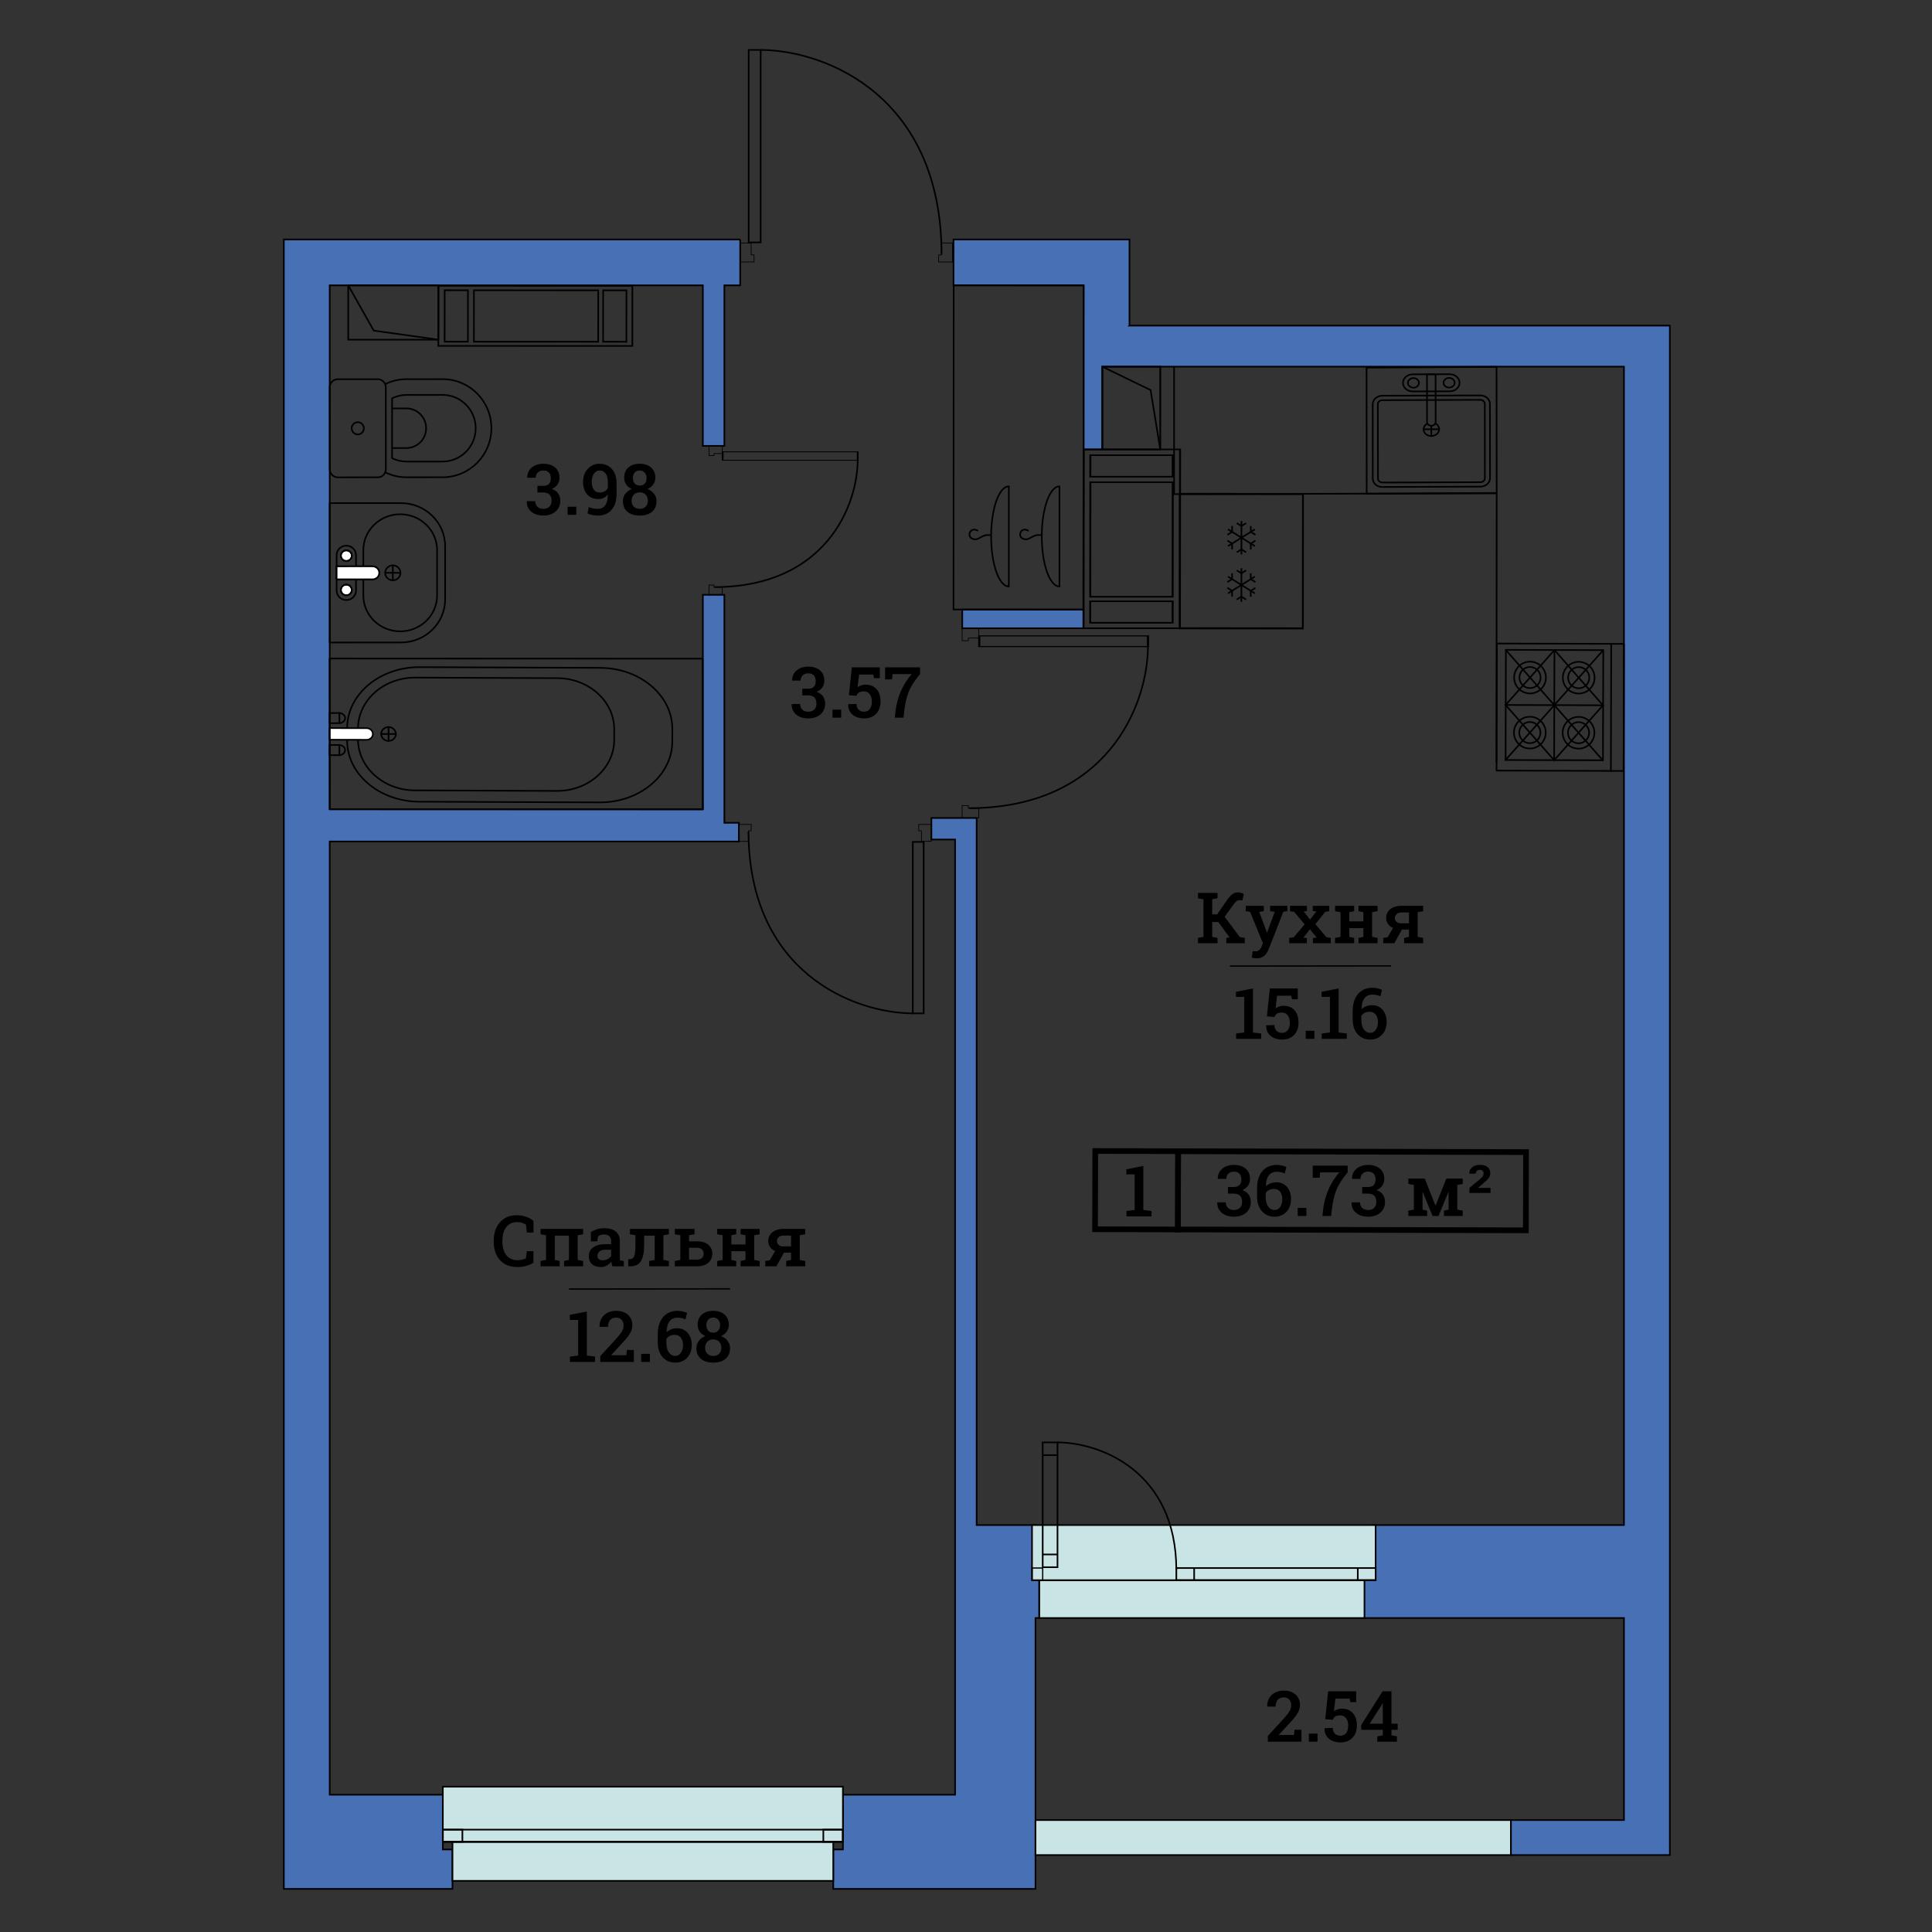 <?xml version="1.0" encoding="UTF-8"?>
<!DOCTYPE svg PUBLIC "-//W3C//DTD SVG 1.1//EN" "http://www.w3.org/Graphics/SVG/1.1/DTD/svg11.dtd">
<!-- Creator: CorelDRAW 2019 (64-Bit) -->
<svg xmlns="http://www.w3.org/2000/svg" xml:space="preserve" width="211.667mm" height="211.667mm" version="1.1" style="shape-rendering:geometricPrecision; text-rendering:geometricPrecision; image-rendering:optimizeQuality; fill-rule:evenodd; clip-rule:evenodd"
viewBox="0 0 21166.66 21166.66"
 xmlns:xlink="http://www.w3.org/1999/xlink"
 xmlns:xodm="http://www.corel.com/coreldraw/odm/2003">
 <rect x="0" y="0" width="21166.66" height="21166.66" fill="#333333" stroke="none"/>
 <defs>
  <style type="text/css">
   <![CDATA[
    .str1 {stroke:black;stroke-width:17.64;stroke-miterlimit:22.926}
    .str0 {stroke:black;stroke-width:17.64;stroke-miterlimit:22.926}
    .str4 {stroke:black;stroke-width:7.62;stroke-miterlimit:22.926}
    .str3 {stroke:black;stroke-width:17.64;stroke-linecap:round;stroke-miterlimit:22.926}
    .str2 {stroke:black;stroke-width:17.64;stroke-linecap:round;stroke-linejoin:round;stroke-miterlimit:22.926}
    .fil3 {fill:none}
    .fil1 {fill:none;fill-rule:nonzero}
    .fil0 {fill:#4770B5}
    .fil4 {fill:#C8E4E4}
    .fil5 {fill:black;fill-rule:nonzero}
    .fil2 {fill:white;fill-rule:nonzero}
   ]]>
  </style>
 </defs>
 <g id="Layer_x0020_1">
  <path class="fil0 str0" d="M8109.4 2623.53c-1666.57,0 -3333.15,-0.02 -4999.69,-0.02 0,6020.76 0,12050.36 0,18071.12 614.62,0 1208.19,0 1847.67,0l0 -432.15 -105.83 0 0 -599.72 -1239.14 0 0 -10443.1 4482.51 0 0 -205.03 -158.77 0 0 -2498.13 -235.92 0 0 2349.47 -4087.82 0 0 -5739.74 4087.82 0 0 1758.72 235.92 0 0 -1758.72 173.25 0 0 -502.7z"/>
  <path class="fil0 str0" d="M12374.59 3567.2l0 -943.67c-642.67,0 -1285.35,0 -1928.02,0l0 502.7 1425.32 0 0 1798.09 205.03 0.09 0 -907.43 5714.91 0 0 12691.43 -2756.16 0 0 586.21 -123.47 0 0 432.15 2879.63 0 0 2213.56 -1238.9 0 0 383.41c580.53,0 1161.07,0 1741.6,0l0 -16756.56c-1973.28,0 -3946.63,0.02 -5919.94,0.02zm-503.84 3111.1l-1328.44 -0.01 0 205.03c26,0 1068.44,-0.4 1328.31,-0.4l0.13 -204.62z"/>
  <path class="fil0 str0" d="M10699.95 16708.41l0 -7746.77c-165.29,0 -330.58,0 -495.87,0l0 235.92 259.95 0 0 10465.2 -1229.21 0 0 599.72 -105.83 0 0 432.15c738.58,0 1477.15,0 2215.73,0l0 -2967.87 41.15 0 0 -414.5 -41.15 0 0 -603.85 -644.77 0z"/>
  <g id="_2374071459216">
   <rect class="fil1 str1" transform="matrix(0.001 -0.948 1.211 0 11870.6 6882.92)" width="2066.57" height="871.82"/>
   <rect class="fil1 str1" transform="matrix(0.001 -0.948 1.211 0 11945.4 5222.64)" width="248.12" height="745.43"/>
   <rect class="fil1 str1" transform="matrix(0.001 -0.948 1.211 0 11944.3 6822.88)" width="248.12" height="745.43"/>
   <rect class="fil1 str1" transform="matrix(0.001 -0.948 1.211 0 11944.5 6537.97)" width="1323.94" height="745.43"/>
  </g>
  <g id="_2374429587312">
   <path class="fil1 str2" d="M4548.84 7423.72c-345.04,-1.26 -625.61,248.7 -626.54,557.36l-0.23 115.95c-1.17,308.58 278.03,560.85 622.83,562.14l1557.38 5.92c344.76,1.25 625.8,-248.62 626.72,-557.23l0.32 -116.12c0.98,-308.67 -278.3,-560.73 -623.09,-561.9l-1557.39 -6.12z"/>
   <path class="fil1 str2" d="M4598.49 7308.98c-437.71,-1.55 -793.92,296.53 -794.77,664.95l-0.51 138.3c-1.38,368.22 352.77,669.34 790.44,671.02l1976.52 7.54c437.66,1.5 794.18,-296.48 795.33,-664.78l0.5 -138.69c1.26,-368.18 -353.23,-669.03 -790.8,-670.53l-1976.71 -7.81z"/>
   <path class="fil1 str2" d="M4337.05 8041.55c-0.01,-41.92 -36.18,-76.12 -80.44,-76.08 -44.38,0.09 -80.21,34.19 -80.24,76.05 0.11,41.95 35.97,76.04 80.39,76 44.36,-0.08 80.48,-34.05 80.29,-75.97z"/>
   <path class="fil2 str2" d="M3611.29 7977.03l406 0.63c37.36,0.06 67.62,28.57 67.65,63.62 0.23,35.53 -30.11,63.88 -67.35,63.8l-406.75 -0.95 0.45 -127.1z"/>
   <path class="fil1 str2" d="M3610.91 8162.54l102.03 -0.62c37.49,-0.01 67.63,25.05 67.81,55.75 0.13,31.05 -30.07,55.84 -67.47,55.84l-102.46 0.3 0.09 -111.27z"/>
   <line class="fil1 str2" x1="3718.17" y1="8274.08" x2="3718.27" y2= "8162.78" />
   <line class="fil1 str2" x1="3718.63" y1="7923.65" x2="3718.78" y2= "7812.35" />
   <path class="fil1 str2" d="M3611.49 7812.03l101.93 -0.67c37.52,0.01 67.84,25.04 67.79,55.74 0.26,31.11 -30.17,55.94 -67.51,55.88l-102.36 0.34 0.15 -111.29z"/>
   <line class="fil1 str2" x1="4178.43" y1="8041.28" x2="4336.86" y2= "8041.28" />
   <line class="fil1 str2" x1="4256.84" y1="8117.48" x2="4256.64" y2= "7965.34" />
   <polygon class="fil1 str2" points="7698.39,7216.33 7699.27,8867.61 3612.41,8865.97 3611.45,7214.7 "/>
  </g>
  <g id="_2374429583184">
   <path class="fil1 str2" d="M3701.53 5229.71c-48.53,-0.01 -88.52,-39.83 -88.47,-88.6l-0.96 -897.93c0.12,-48.92 39.76,-88.38 88.4,-88.5l437.88 -0.27c48.92,0 88.23,39.45 88.36,88.43l0.53 898.05c0.16,48.7 -38.91,88.46 -87.9,88.38l-437.84 0.44z"/>
   <path class="fil1 str2" d="M4220.59 5174.72c71.06,34.92 150.86,54.4 235.45,54.33l392.42 -0.2c296.15,-0.22 535.63,-241.16 535.19,-538.12 -0.19,-297.1 -239.94,-537.23 -536.08,-536.96l-392.55 0.37c-84.33,-0.18 -164.14,19.5 -235.05,54.36"/>
   <path class="fil1 str2" d="M4295.69 4363.33c49.69,-23.89 103.48,-36.66 159.3,-36.78l392.68 -0.21c200.64,-0.18 363.72,163.8 363.99,364.82 0.13,201.74 -162.88,365.29 -363.34,365.58l-392.57 0.02c-55.45,0.05 -109.56,-12.16 -159.97,-36.65l-0.09 -656.78z"/>
   <path class="fil1 str2" d="M4295.94 4474.62l156.33 -0.19c119.32,-0.02 216.27,97.23 216.28,217.08 0.34,119.55 -96.72,216.95 -215.82,217.11l-156.95 -0.05"/>
   <path class="fil1 str2" d="M3919.74 4625.31c-36.95,0.06 -66.75,29.89 -66.59,67.05 -0.05,36.85 29.86,66.98 66.63,66.96 36.93,0.02 66.76,-30.06 66.73,-67.12 -0.02,-36.78 -29.95,-67.04 -66.77,-66.89z"/>
  </g>
  <g id="_2374429629424">
   <path class="fil1 str2" d="M3612.27 5512.18l780.46 -0.23c267.37,-0.05 484.06,211.29 483.94,471.89l0.05 583.56c0.01,260.53 -216.52,471.42 -483.79,471.46l-780.38 0.37 -0.28 -1527.05z"/>
   <path class="fil1 str2" d="M4788.73 6523.55l-0.05 -495.95c0.06,-217.49 -180.85,-393.31 -404.14,-393.52 -223.02,0.08 -404.04,176.39 -403.94,393.85l0.04 495.91c0.03,217.26 181.21,393.44 403.83,393.32 223.28,-0.13 404.27,-176.32 404.26,-393.61z"/>
   <path class="fil1 str2" d="M3687.91 6470.4l-0.12 -388.33c0.06,-57.38 47.91,-103.81 106.24,-103.77 58.62,-0.08 106.41,45.88 106.43,103.7l-0.08 388.31c0.19,57.24 -47.4,103.53 -106.33,103.43 -58.37,0.07 -106.08,-46.39 -106.14,-103.34z"/>
   <path class="fil1 str2" d="M4387.48 6275.78c-0.04,-45.13 -37.65,-81.88 -83.79,-81.8 -46.47,0.07 -84.08,36.7 -84.05,81.84 0.07,45.16 37.55,81.89 83.92,81.73 46.32,0.13 84.05,-36.57 83.92,-81.77z"/>
   <path class="fil2 str2" d="M3688.14 6204.86l393.18 -0.07c40.7,-0.04 73.63,31.87 73.64,71.04 0.07,39.69 -32.93,71.49 -73.4,71.36l-393.68 -0.14 0.26 -142.19z"/>
   <path class="fil2 str2" d="M3688.14 6204.86l393.18 -0.07c40.7,-0.04 73.63,31.87 73.64,71.04 0.07,39.69 -32.93,71.49 -73.4,71.36l-393.68 -0.14 0.26 -142.19z"/>
   <path class="fil2 str1" d="M3794.03 6521.59c33.46,0.17 60.07,-25.65 59.97,-57.69 0.26,-33 -26.57,-58.5 -59.92,-58.6 -32.83,0.03 -59.43,26.07 -59.57,58.59 0.06,32.07 26.73,57.67 59.52,57.7z"/>
   <path class="fil1 str2" d="M3854.25 6463.53c0.03,-32.08 -26.76,-58.19 -59.85,-58.21 -33.09,0.08 -59.79,26.07 -59.73,58.16 -0.03,32.18 26.79,58.39 59.81,58.25 32.98,0.16 59.87,-26.06 59.77,-58.2z"/>
   <path class="fil2 str1" d="M3794.1 6146.09c33.35,-0.02 60.12,-25.98 60.08,-58.28 0.05,-32.4 -26.71,-57.96 -60.01,-57.82 -33,-0.05 -59.75,25.77 -59.67,57.81 0.03,32.39 26.7,58.19 59.6,58.29z"/>
   <path class="fil1 str2" d="M3854.27 6087.93c-0.03,-31.94 -26.77,-57.96 -59.84,-58.11 -32.94,0.2 -60.05,26.1 -59.84,58.34 -0.1,32.05 26.71,58 59.89,57.99 32.87,-0.09 59.77,-26.12 59.79,-58.22z"/>
   <line class="fil1 str2" x1="4221.67" y1="6275.79" x2="4387.27" y2= "6275.59" />
   <line class="fil1 str2" x1="4303.51" y1="6357.67" x2="4303.69" y2= "6193.92" />
  </g>
  <g id="_2374435149200">
   <rect class="fil1 str1" transform="matrix(-1.13 -0.001 0.001 -1.234 14273.8 6884.52)" width="1192.98" height="1192.95"/>
   <polyline class="fil1 str1" points="13549.8,6050.89 13600.93,6018.9 13652.22,6051.06 "/>
   <line class="fil1 str1" x1="13601.23" y1="5707.14" x2="13600.96" y2= "6074.85" />
   <polyline class="fil1 str1" points="13652.42,5731.09 13601.23,5763.02 13549.97,5731.06 "/>
   <polyline class="fil1 str1" points="13703.04,6019.55 13703.34,5955.05 13754.87,5922.56 "/>
   <line class="fil1 str1" x1="13453.96" y1="5798.9" x2="13748.23" y2= "5983.05" />
   <polyline class="fil1 str1" points="13499.18,5762.47 13498.82,5826.9 13447.38,5859.39 "/>
   <polyline class="fil1 str1" points="13754.83,5859.69 13703.53,5827.08 13703.21,5762.78 "/>
   <line class="fil1 str1" x1="13453.85" y1="5982.82" x2="13748.33" y2= "5799.21" />
   <polyline class="fil1 str1" points="13447.32,5922.4 13498.66,5954.84 13498.93,6019.33 "/>
   <polyline class="fil1 str1" points="13549.33,6568.5 13600.64,6536.53 13651.87,6568.6 "/>
   <line class="fil1 str1" x1="13600.97" y1="6224.71" x2="13600.55" y2= "6592.62" />
   <polyline class="fil1 str1" points="13652.04,6248.83 13600.77,6280.79 13549.51,6248.71 "/>
   <polyline class="fil1 str1" points="13702.72,6537.21 13703.02,6472.82 13754.42,6440.3 "/>
   <line class="fil1 str1" x1="13453.62" y1="6316.67" x2="13747.89" y2= "6500.86" />
   <polyline class="fil1 str1" points="13498.87,6280.21 13498.36,6344.64 13447,6376.99 "/>
   <polyline class="fil1 str1" points="13754.52,6377.33 13703.04,6344.86 13702.82,6280.32 "/>
   <line class="fil1 str1" x1="13453.6" y1="6500.48" x2="13747.99" y2= "6316.84" />
   <polyline class="fil1 str1" points="13446.91,6439.97 13498.31,6472.61 13498.61,6537.04 "/>
  </g>
  <g id="_2374435140432">
   <line class="fil1 str2" x1="16495.1" y1="7723.48" x2="17026.86" y2= "8328.44" />
   <line class="fil1 str2" x1="16493.33" y1="8327.4" x2="17028.45" y2= "7725.48" />
   <line class="fil1 str2" x1="16496.8" y1="7120.54" x2="17028.5" y2= "7725.38" />
   <line class="fil1 str2" x1="16495.1" y1="7723.48" x2="17030.23" y2= "7121.94" />
   <line class="fil1 str2" x1="16495.1" y1="7723.48" x2="17562.08" y2= "7726.95" />
   <polygon class="fil1 str2" points="17561.79,8329.42 16494.89,8326.44 16498.4,7119.59 17565.24,7122.6 "/>
   <polygon class="fil1 str2" points="17787.79,8446.42 16395.71,8442.28 16399.63,7050.33 17791.83,7054.34 "/>
   <path class="fil1 str2" d="M16722.46 7531.9c60.24,22.06 126.9,-8.84 149.04,-68.89 21.97,-60.1 -8.83,-126.7 -69,-148.82 -60.08,-21.97 -126.82,8.96 -148.8,68.85 -21.99,60.11 8.75,126.89 68.76,148.86z"/>
   <path class="fil1 str2" d="M16702.58 7586.58c90.33,32.99 190.4,-13.39 223.51,-103.57 33.12,-90.04 -13.21,-190.23 -103.47,-223.54 -90.19,-33 -190.45,13.48 -223.45,103.52 -33.27,90.22 13.1,190.39 103.41,223.59z"/>
   <path class="fil1 str2" d="M16934.81 8026.9c0.19,-96.06 -77.56,-174.25 -173.81,-174.5 -96.2,-0.02 -174.37,77.79 -174.62,174 -0.1,95.96 77.81,174 173.95,174.22 96.19,0.18 174.38,-77.64 174.48,-173.72z"/>
   <path class="fil1 str2" d="M16876.98 8026.35c0.32,-63.95 -51.66,-116.12 -115.77,-116.37 -63.89,-0.34 -116.28,51.57 -116.52,115.9 -0.19,63.76 51.7,116.21 115.7,116.24 64.18,0.37 116.42,-51.4 116.59,-115.77z"/>
   <line class="fil1 str2" x1="17562.08" y1="7726.96" x2="17030.26" y2= "7121.97" />
   <line class="fil1 str2" x1="17564.06" y1="7123.63" x2="17028.45" y2= "7725.51" />
   <line class="fil1 str2" x1="17026.77" y1="8328.69" x2="17030.23" y2= "7121.94" />
   <line class="fil1 str2" x1="17648.6" y1="8445.99" x2="17652.28" y2= "7053.92" />
   <line class="fil1 str2" x1="17560.16" y1="8330.1" x2="17028.41" y2= "7725.54" />
   <line class="fil1 str2" x1="17562.08" y1="7726.86" x2="17026.72" y2= "8328.73" />
   <path class="fil1 str2" d="M17236.07 7587.98c90,33.06 190.21,-13.21 223.3,-103.47 33.03,-90.04 -13.11,-190.12 -103.5,-223.17 -90.04,-33.12 -190.09,13.11 -223.27,103.28 -32.9,90.25 13.4,190.29 103.47,223.36z"/>
   <path class="fil1 str2" d="M17256.05 7533.7c60.24,22.09 126.86,-8.77 148.98,-69.13 22.21,-60.09 -8.78,-127.02 -68.95,-148.87 -60.18,-22.15 -127,8.66 -149.08,68.93 -22.18,60.11 8.84,126.91 69.05,149.07z"/>
   <path class="fil1 str2" d="M17410.47 8027.96c-0.01,-64.22 -51.92,-116.27 -115.92,-116.33 -64.07,-0.15 -116.34,51.74 -116.33,115.86 -0.25,63.94 51.78,116.02 115.85,116.27 64.13,0.03 116.15,-51.92 116.4,-115.8z"/>
   <path class="fil1 str2" d="M17468.29 8028.29c0.28,-96.31 -77.63,-174.25 -173.67,-174.39 -95.99,-0.15 -174.35,77.64 -174.57,173.72 -0.01,95.98 77.72,174.15 173.83,174.34 96.18,0.28 174.28,-77.62 174.41,-173.67z"/>
  </g>
  <g id="_2374435137712">
   <path class="fil1 str2" d="M15039.22 4428.06c-0.12,-50.75 47.1,-92.12 105.43,-92.77l1072.59 -3.29c58.55,0.23 106.25,41.08 106.2,91.51l1.06 815.98c-0.6,50.9 -47.49,91.76 -106.32,91.93l-1072.67 3.85c-58.38,0.27 -105.74,-40.55 -105.66,-91.62l-0.64 -815.58 0.01 -0.01z"/>
   <path class="fil1 str2" d="M15144.74 4384.26c-27.36,0.21 -49.51,19.45 -49.51,43.44l1.32 815.9c-0.09,23.62 22.31,43.2 48.91,42.93l1073.15 -3.42c27.14,-0.33 49.71,-20.01 49.26,-43.63l-0.61 -815.79c-0.25,-23.81 -22.61,-43.17 -50.01,-43.03l-1072.51 3.59 0 0.01z"/>
   <path class="fil1 str2" d="M15637.06 4639.8c-25.96,14.38 -52.05,50.82 -35.71,89.04 16.42,38.37 65.58,57.79 109.68,43.36 44.02,-14.35 66.6,-57.26 50.35,-95.34 -8.1,-18.89 -15.98,-28.06 -35.31,-36.09"/>
   <line class="fil1 str2" x1="15681.28" y1="4664.71" x2="15681.49" y2= "4777.18" />
   <line class="fil1 str2" x1="15595.87" y1="4703.07" x2="15766.56" y2= "4702.44" />
   <path class="fil1 str2" d="M15478.75 4101l404.22 -1.24c59.3,0.01 107.94,41.95 107.7,93.98 0.37,51.16 -48.15,93.42 -107.61,93.41l-404.48 1.39c-59.21,0.4 -107.81,-41.73 -108.14,-93.36 -0.08,-51.59 48.26,-94.1 108.32,-94.18l-0.01 0z"/>
   <path class="fil1 str2" d="M15727.82 4100.35l1.14 522.99c-0.51,23.04 -21.5,41.07 -47.72,41.08 -26.23,-0.06 -47.06,-18.52 -47,-41.02l-0.58 -522.77 94.17 -0.28 -0.01 0z"/>
   <path class="fil1 str2" d="M15485.55 4247.51c33.25,0.21 60.52,-23.63 60.29,-52.76 0.12,-29.08 -26.86,-52.74 -60.4,-52.83 -33.45,0.16 -60.56,23.96 -60.67,53.06 0,29.04 27.08,52.63 60.78,52.53z"/>
   <path class="fil1 str2" d="M15876.36 4246.4c33.71,-0.09 60.82,-24.1 60.59,-53.64 -0.18,-29.18 -27.58,-52.51 -60.99,-52.57 -33.61,0.13 -60.68,24.25 -60.58,53.57 0.14,29.29 27.45,52.85 60.98,52.64z"/>
   <polygon class="fil1 str2" points="16397.23,5400.81 14973.31,5409.34 14971.87,4027.59 16395.86,4019.06 "/>
  </g>
  <g id="_2374435199568">
   <polygon class="fil1 str1" points="11870.18,6678.3 11871.89,3126.23 10448.28,3125.47 10446.57,6677.53 "/>
   <path class="fil3 str3" d="M11263.88 5813c-77.67,-44.79 -118.2,59.4 -60.5,86.84 69.74,33.16 100.18,-37.89 168.98,-37.89l41.22 0m193.72 -533.36c-105.26,0 -190.92,237.45 -193.72,533.36l-0.07 14.95c0,302.82 86.76,548.3 193.79,548.3l0 -1096.61z"/>
   <path class="fil3 str3" d="M10709.05 5813c-77.67,-44.79 -118.2,59.4 -60.5,86.84 69.74,33.16 100.18,-37.89 168.98,-37.89l41.22 0m193.72 -533.36c-105.26,0 -190.92,237.45 -193.72,533.36l-0.07 14.95c0,302.82 86.76,548.3 193.79,548.3l0 -1096.61z"/>
  </g>
  <g id="_2374435191664">
   <path class="fil3 str1" d="M10000.47 11102.28c-655.46,-3.48 -1796.61,-455.65 -1800.16,-1991.99"/>
   <rect class="fil3 str0" x="10000.47" y="9223.52" width="119.07" height="1878.76"/>
   <g>
    <polygon class="fil1 str4" points="10095.53,9218.27 10203.55,9217.26 10204.08,9032.4 10065.25,9032.69 10066,9101.63 10095.05,9102.17 "/>
   </g>
   <g>
    <polygon class="fil1 str4" points="8199.83,9218.27 8091.81,9217.26 8091.28,9032.4 8230.11,9032.69 8229.36,9101.63 8200.31,9102.17 "/>
   </g>
  </g>
  <g>
   <path class="fil3 str1" d="M8333.6 546.88c721.74,3.9 1978.28,511.45 1982.19,2235.93"/>
   <rect class="fil3 str0" x="8202.49" y="546.88" width="131.11" height="2108.84"/>
   <g>
    <polygon class="fil1 str4" points="8228.93,2661.61 8109.99,2662.74 8109.4,2870.24 8262.27,2869.91 8261.44,2792.53 8229.46,2791.92 "/>
   </g>
   <g>
    <polygon class="fil1 str4" points="10316.31,2661.61 10435.25,2662.74 10435.84,2870.24 10282.97,2869.91 10283.8,2792.53 10315.79,2791.92 "/>
   </g>
  </g>
  <g>
   <path class="fil3 str1" d="M9396.7 5042.18c-2.74,506.16 -358.68,1387.39 -1568.07,1390.12"/>
   <rect class="fil3 str0" transform="matrix(1.39466E-14 -0.527 1.062 2.81222E-14 7917.76 5042.18)" width="174.61" height="1392.82"/>
   <g>
    <polygon class="fil1 str4" points="7913.63,4968.78 7912.83,4885.36 7767.31,4884.95 7767.54,4992.16 7821.81,4991.58 7822.24,4969.15 "/>
   </g>
   <g>
    <polygon class="fil1 str4" points="7913.63,6432.67 7912.83,6516.09 7767.31,6516.5 7767.54,6409.29 7821.81,6409.87 7822.24,6432.3 "/>
   </g>
  </g>
  <g>
   <path class="fil1 str1" d="M3815.26 3126.23l279.44 495.88 708.21 99.28m-987.65 -595.16l0 0 0 0z"/>
   <rect class="fil3 str0" x="3815.26" y="3126.23" width="987.65" height="595.16"/>
  </g>
  <g>
   <rect class="fil4 str1" x="11386.45" y="17312.25" width="3562.48" height="414.51"/>
   <rect class="fil4 str1" x="11306.52" y="16708.41" width="3764.53" height="603.86"/>
   <path class="fil3 str1" d="M11585.79 15802.61c474.04,2.44 1299.34,319.23 1301.9,1395.61"/>
   <rect class="fil3 str0" x="12887.68" y="17179.04" width="2183.36" height="133.22"/>
   <line class="fil3 str0" x1="13083.09" y1="17314.71" x2="13083.09" y2= "17176.61" />
   <line class="fil3 str0" x1="14875.65" y1="17314.71" x2="14875.65" y2= "17176.61" />
   <line class="fil3 str0" x1="11423.6" y1="17030.39" x2="11585.78" y2= "17030.39" />
   <rect class="fil3 str0" x="11423.6" y="15802.6" width="162.19" height="1367.48"/>
   <rect class="fil3 str0" transform="matrix(-2.04118E-14 -0.763 -0.771 2.02047E-14 11423.6 17312.3)" width="174.62" height="151.92"/>
   <line class="fil3 str0" x1="11423.6" y1="15942.27" x2="11585.78" y2= "15942.27" />
  </g>
  <g>
   <rect class="fil4 str1" x="4957.38" y="20178.41" width="4171.61" height="428.02"/>
   <rect class="fil4 str1" x="4851.55" y="19574.56" width="4383.26" height="603.86"/>
   <rect class="fil3 str0" x="4851.54" y="20045.19" width="4383.27" height="133.22"/>
   <rect class="fil3 str0" x="4851.54" y="20045.18" width="214.42" height="133.22"/>
   <rect class="fil3 str0" x="9020.38" y="20045.18" width="214.42" height="133.22"/>
  </g>
  <g>
   <path class="fil1 str1" d="M12076.91 4016.98l528.95 256.77 105.9 650.78m-634.85 -907.55l0 0 0 0z"/>
   <rect class="fil3 str0" transform="matrix(2.89422E-14 -0.97 -1.093 -2.56938E-14 12711.8 4924.53)" width="935.48" height="580.94"/>
  </g>
  <polygon class="fil4 str1" points="11344.72,19940.33 16552.93,19940.33 16552.93,20323.74 11344.72,20323.74 "/>
  <polyline class="fil1 str1" points="12863.22,4016.99 12863.22,5413.32 16397.23,5405.05 16395.71,8349.57 "/>
  <g>
   <path class="fil3 str1" d="M12576.81 7083.61c-3.42,644.76 -448.22,1767.29 -1959.48,1770.78"/>
   <rect class="fil3 str0" transform="matrix(1.77656E-14 -0.671 1.327 3.51418E-14 10728.7 7083.61)" width="174.61" height="1392.82"/>
   <g>
    <polygon class="fil1 str4" points="10723.54,6990.1 10722.55,6883.85 10540.71,6883.32 10541,7019.89 10608.81,7019.14 10609.34,6990.57 "/>
   </g>
   <g>
    <polygon class="fil1 str4" points="10723.54,8854.86 10722.55,8961.11 10540.71,8961.64 10541,8825.07 10608.81,8825.82 10609.34,8854.39 "/>
   </g>
  </g>
  <g>
   <polygon class="fil1 str1" points="6928.42,3131.36 4803.11,3130.57 4802.65,3789.27 6927.97,3790.06 "/>
   <polygon class="fil1 str1" points="5126.76,3180.21 4871.58,3180.11 4871.2,3743.32 5126.37,3743.41 "/>
   <polygon class="fil1 str1" points="6863.21,3180.86 6608.04,3180.76 6607.65,3743.97 6862.82,3744.06 "/>
   <polygon class="fil1 str1" points="6554.05,3180.75 5192.48,3180.24 5192.09,3743.45 6553.66,3743.95 "/>
  </g>
  <g>
   <path class="fil5" d="M16685.65 13447.73l1.95 -794.41 -3749.22 -9.22 -1.95 794.41 3749.22 9.22zm64.51 -825.57l-2.18 888.2c-1291.39,-2.9 -2582.79,-6.23 -3874.18,-9.53l2.26 -919.37c1291.39,3.32 2582.79,6.64 3874.18,9.53l-0.08 31.17z"/>
   <path class="fil5" d="M12028.45 13436.61l845.83 2.07 1.95 -795.33 -845.83 -2.07 -1.95 795.33zm876.66 63.97l-938.63 -2.31 2.26 -918.97 969.47 2.38 -2.26 918.97 -30.84 -0.07z"/>
   <path class="fil5" d="M13517.99 13330.16c-34.67,-0.13 -65.84,-6.21 -93.4,-18.63 -27.68,-12.41 -49.54,-30.14 -65.45,-53.29 -15.91,-23.02 -23.41,-50.96 -22.76,-83.56l0.77 -2.2 92.1 0c0,16.69 3.62,31.17 10.87,43.72 7.11,12.55 17.33,22.38 30.65,29.62 13.33,7.12 28.98,10.74 47.22,10.74 28.07,0 50.06,-7.76 66.1,-23.28 16.03,-15.53 24.05,-37.9 24.05,-66.88 0,-29.36 -7.63,-51.48 -22.76,-66.49 -15.14,-15.13 -38.55,-22.63 -70.11,-22.63l-62.09 0 0 -72.7 63.64 0c19.41,0 35.32,-3.36 47.6,-10.09 12.16,-6.72 21.22,-16.3 26.91,-28.71 5.69,-12.55 8.54,-27.43 8.54,-44.63 0,-27.03 -6.99,-47.86 -20.96,-62.61 -13.84,-14.87 -34.15,-22.24 -60.92,-22.24 -16.69,0 -31.18,3.23 -43.59,9.83 -12.42,6.59 -22.12,15.78 -28.98,27.68 -6.98,11.9 -10.48,25.74 -10.48,41.65l-92.48 0 -0.78 -2.2c-0.65,-28.59 6.34,-54.33 21.08,-77.09 14.75,-22.9 35.58,-40.88 62.35,-54.07 26.78,-13.07 57.43,-19.66 92.1,-19.66 54.07,0 97.27,13.58 129.61,40.74 32.34,27.16 48.51,65.71 48.51,115.77 0,24.45 -6.99,47.47 -21.09,68.95 -13.97,21.47 -35.05,38.54 -62.99,51.09 31.56,10.86 54.84,27.68 69.85,50.45 15,22.76 22.51,48.89 22.51,78.51 0,33.5 -7.89,62.48 -23.8,86.67 -15.91,24.32 -37.9,42.94 -65.97,56.01 -28.07,12.93 -60.02,19.4 -95.85,19.53zm446.39 0c-37.39,-0.13 -70.63,-8.93 -99.73,-26.65 -28.98,-17.59 -51.74,-43.2 -68.17,-76.7 -16.43,-33.5 -24.58,-73.86 -24.58,-121.08l0 -87.18c0,-54.84 9.06,-101.15 27.42,-139.18 18.37,-38.03 43.6,-67 75.8,-87.05 32.21,-19.92 69.34,-29.88 111.25,-29.88 19.92,0 38.93,1.94 56.78,6.07 17.98,4.01 34.67,9.71 50.06,17.08l-17.46 70.11c-12.81,-5.31 -26.52,-9.7 -40.88,-13.2 -14.35,-3.36 -30.01,-5.04 -46.56,-5.04 -37.39,0 -66.36,13.06 -86.8,39.19 -20.56,26.13 -31.3,65.2 -32.21,116.94l1.43 1.94c13.19,-12.94 29.49,-23.16 49.15,-30.79 19.53,-7.5 41.13,-11.38 64.55,-11.38 32.85,0 61.31,7.89 85.24,23.8 24.06,15.78 42.56,37.51 55.36,65.32 12.94,27.81 19.41,59.37 19.41,94.69 0,37.64 -7.64,71.01 -22.64,99.86 -15.01,28.97 -36.09,51.74 -63.13,68.29 -26.9,16.56 -58.46,24.71 -94.29,24.84zm-1.17 -73.6c17.98,0 33.25,-5.3 45.92,-15.91 12.55,-10.61 22.38,-24.97 29.37,-43.21 6.85,-18.1 10.34,-38.54 10.34,-61.05 0,-32.6 -8.02,-59.24 -24.06,-79.94 -16.03,-20.69 -38.54,-31.04 -67.65,-31.04 -13.58,0 -26.25,1.81 -37.9,5.43 -11.51,3.75 -21.86,8.93 -30.65,15.65 -8.8,6.6 -16.17,14.62 -21.99,24.06l0 39.71c0,47.09 9.05,83.18 27.16,108.4 17.98,25.35 41.14,37.9 69.46,37.9zm254.31 65.58l0 -88.35 95.2 0 0 88.35 -95.2 0zm270.99 0l5.69 -57.56c6.34,-55.88 17.08,-108.01 32.21,-156.52 15.14,-48.5 34.8,-94.55 58.99,-138.14 24.06,-43.6 53.16,-85.51 87.31,-125.61l-209.55 0 -4.92 58.34 -76.18 0 0 -132.32 382.75 0 0 73.98c-31.05,36.87 -56.92,71.54 -77.35,104 -20.44,32.47 -37,64.81 -49.42,97.02 -12.54,32.21 -22.5,66.1 -29.75,101.54 -7.37,35.44 -13.58,74.76 -18.62,117.71l-5.7 57.56 -95.46 0zm499.95 8.02c-34.67,-0.13 -65.84,-6.21 -93.4,-18.63 -27.68,-12.41 -49.54,-30.14 -65.45,-53.29 -15.91,-23.02 -23.41,-50.96 -22.76,-83.56l0.77 -2.2 92.1 0c0,16.69 3.62,31.17 10.87,43.72 7.11,12.55 17.33,22.38 30.65,29.62 13.33,7.12 28.98,10.74 47.22,10.74 28.07,0 50.06,-7.76 66.1,-23.28 16.03,-15.53 24.05,-37.9 24.05,-66.88 0,-29.36 -7.63,-51.48 -22.76,-66.49 -15.14,-15.13 -38.55,-22.63 -70.11,-22.63l-62.09 0 0 -72.7 63.64 0c19.41,0 35.32,-3.36 47.6,-10.09 12.16,-6.72 21.22,-16.3 26.91,-28.71 5.69,-12.55 8.54,-27.43 8.54,-44.63 0,-27.03 -6.99,-47.86 -20.96,-62.61 -13.84,-14.87 -34.15,-22.24 -60.92,-22.24 -16.69,0 -31.18,3.23 -43.59,9.83 -12.42,6.59 -22.12,15.78 -28.98,27.68 -6.98,11.9 -10.48,25.74 -10.48,41.65l-92.48 0 -0.78 -2.2c-0.65,-28.59 6.34,-54.33 21.08,-77.09 14.75,-22.9 35.58,-40.88 62.35,-54.07 26.78,-13.07 57.43,-19.66 92.1,-19.66 54.07,0 97.27,13.58 129.61,40.74 32.34,27.16 48.51,65.71 48.51,115.77 0,24.45 -6.99,47.47 -21.09,68.95 -13.97,21.47 -35.05,38.54 -62.99,51.09 31.56,10.86 54.84,27.68 69.85,50.45 15,22.76 22.51,48.89 22.51,78.51 0,33.5 -7.89,62.48 -23.8,86.67 -15.91,24.32 -37.9,42.94 -65.97,56.01 -28.07,12.93 -60.02,19.4 -95.85,19.53zm440.95 -8.02l0 -58.34 60.67 -11.38 0 -270.22 -60.67 -11.38 0 -58.72 60.67 0 119.39 0 116.68 294.4 2.32 0 117.46 -294.4 119.78 0 59.89 0 0 58.72 -59.89 11.38 0 270.22 59.89 11.38 0 58.34 -205.8 0 0 -58.34 50.44 -11.38 0 -191.44 -2.32 -0.65 -108.01 261.81 -64.81 0 -107.62 -261.55 -2.2 0.39 0 191.44 50.32 11.38 0 58.34 -206.19 0zm900.81 -252.75l0 -54.98 -133.75 0 -0.78 -2.33 48.51 -41.65c20.18,-17.46 36.48,-32.21 48.76,-44.36 12.16,-12.03 21.09,-23.55 26.52,-34.41 5.43,-10.87 8.15,-23.16 8.15,-36.74 0,-29.62 -9.83,-52.51 -29.36,-68.81 -19.66,-16.3 -47.09,-24.45 -82.53,-24.45 -24.45,0 -45.79,4.27 -63.77,12.68 -18.11,8.53 -31.95,19.79 -41.52,34.14 -9.57,14.23 -13.84,30.14 -12.94,47.48l0.78 2.32 69.72 0c0,-12.41 4.01,-22.37 12.03,-30.13 7.89,-7.64 19.4,-11.52 34.67,-11.52 13.32,0 23.15,3.63 29.49,10.74 6.34,7.24 9.44,16.3 9.44,27.16 0,10.61 -2.33,20.31 -7.11,29.11 -4.79,8.92 -15.27,20.18 -31.44,33.76l-116.02 97.01 0 54.98 231.15 0z"/>
   <polygon class="fil5" points="12341.48,13325.76 12341.48,13267.42 12431.25,13256.04 12431.25,12865.66 12339.93,12866.43 12339.93,12810.42 12526.32,12773.95 12526.32,13256.04 12616.22,13267.42 12616.22,13325.76 "/>
  </g>
  <g>
   <path class="fil5" d="M13124.93 10333.94l0 -58.34 60.15 -11.38 0 -411.99 -60.15 -11.38 0 -58.72 214.08 0 0 58.72 -58.34 11.38 0 165.32 53.81 0 112.54 -162.21c21.47,-29.62 40.74,-49.93 57.95,-61.18 17.2,-11.26 36.6,-16.95 58.33,-16.95 13.2,0 24.71,1.68 34.67,4.92 10.09,3.36 19.53,7.89 28.72,13.71l-15.27 70.11c-5.95,-1.3 -11.38,-2.33 -16.04,-3.24 -4.65,-0.9 -9.44,-1.29 -14.22,-1.29 -11.13,0 -21.48,3.23 -31.05,9.57 -9.57,6.47 -20.7,18.24 -33.37,35.05l-99.73 138.02 165.7 222.1 55.23 9.44 0 58.34 -202.69 0 0 -58.34 35.96 -4.91 -1.04 -1.56 -122.11 -167.12 -67.39 0 0 162.21 58.34 11.38 0 58.34 -214.08 0zm643 165.57c-7.76,0 -16.81,-0.78 -27.03,-2.2 -10.22,-1.55 -19.14,-3.49 -26.78,-5.69l10.61 -71.66c4.53,0.77 10.09,1.42 16.56,1.94 6.34,0.52 11.51,0.65 15.26,0.78 15.91,-0.13 29.36,-5.05 40.23,-15.01 10.87,-9.96 19.66,-23.8 26.52,-41.52l12.54 -32.99 -140.21 -343.68 -47.86 -6.86 0 -58.72 198.68 0 0 58.72 -50.45 7.63 71.28 190.93 12.41 35.7 2.33 0 84.08 -227.02 -50.32 -7.24 0 -58.72 188.34 0 0 58.72 -44.37 6.47 -158.84 406.68c-7.5,19.14 -16.95,36.61 -28.2,52.39 -11.25,15.78 -25.35,28.33 -42.43,37.51 -17.07,9.31 -37.77,13.84 -62.35,13.84zm356.62 -165.57l0 -58.34 49.54 -7.63 119.4 -140.22 -114.48 -137.5 -45.79 -7.63 0 -58.72 185.36 0 0 57.17 -35.7 4.66 69.72 89.38 68.94 -89.38 -38.93 -4.66 0 -57.17 179.93 0 0 58.72 -43.98 7.63 -107.62 134.53 121.72 143.19 46.95 7.63 0 58.34 -195.19 0 0 -56.91 41.39 -4.53 -74.37 -91.32 -72.31 91.71 38.67 4.14 0 56.91 -193.25 0zm502.15 0l0 -58.34 60.15 -11.38 0 -270.22 -60.15 -11.38 0 -58.72 209.16 0 0 58.72 -53.42 11.38 0 100.77 154.57 0 0 -100.77 -53.42 -11.38 0 -58.72 53.42 0 95.46 0 60.28 0 0 58.72 -60.28 11.38 0 270.22 60.28 11.38 0 58.34 -209.16 0 0 -58.34 53.42 -11.38 0 -95.85 -154.57 0 0 95.85 53.42 11.38 0 58.34 -209.16 0zm527.5 0l0 -58.34 48.11 -7.24 59.89 -101.54c-24.57,-10.61 -43.33,-25.61 -56.26,-44.89 -13.07,-19.4 -19.54,-41.52 -19.54,-66.48 0,-25.87 6.73,-48.64 20.44,-68.43 13.58,-19.79 32.99,-35.31 58.21,-46.44 25.09,-11.12 54.84,-16.68 89.25,-16.68l237.49 0 0 58.72 -60.15 11.38 0 270.22 60.15 11.38 0 58.34 -208.77 0 0 -58.34 53.42 -11.38 0 -80.33 -77.22 0 -83.43 150.05 -121.59 0zm195.83 -218.35l86.41 0 0 -118.48 -82.14 0c-23.54,0 -41.52,6.08 -53.81,18.37 -12.42,12.16 -18.62,26.25 -18.62,42.16 0,15.66 5.82,29.24 17.46,40.75 11.64,11.51 28.46,17.2 50.7,17.2zm-1807.56 1265.84l0 -58.34 89.77 -11.38 0 -390.38 -91.32 0.77 0 -56.01 186.39 -36.47 0 482.09 89.9 11.38 0 58.34 -274.74 0zm502.79 8.02c-32.6,-0.13 -62.09,-6.08 -88.61,-18.11 -26.51,-11.9 -47.47,-29.36 -62.73,-52.26 -15.26,-22.89 -22.51,-50.57 -21.86,-83.17l0.77 -2.33 89.9 -2.97c0,26.77 7.64,47.73 22.9,62.73 15.26,15.01 35.18,22.51 59.63,22.51 28.33,0 49.8,-9.96 64.29,-30.14 14.49,-20.05 21.73,-46.83 21.73,-80.07 0,-33.37 -7.5,-60.41 -22.51,-81.1 -15,-20.7 -36.73,-31.18 -64.93,-31.18 -24.32,0 -42.56,4.27 -54.59,12.55 -12.16,8.41 -20.82,20.18 -26.13,35.7l-83.04 -6.47 31.82 -305.52 306.56 0 0 118.61 -62.86 0 -8.8 -39.32 -155.35 0 -16.69 139.05c7.12,-5.3 15.14,-10.09 23.93,-14.23 8.8,-4.14 18.37,-7.5 28.85,-10.09 10.35,-2.45 21.47,-3.88 33.24,-4.14 34.93,-0.25 64.68,6.99 89.51,21.86 24.71,14.75 43.6,35.96 56.66,63.77 12.93,27.82 19.53,61.06 19.53,99.73 0,36.09 -6.98,68.04 -20.82,95.6 -13.97,27.68 -34.41,49.41 -61.32,65.19 -26.9,15.78 -59.89,23.67 -99.08,23.8zm260 -8.02l0 -88.35 95.2 0 0 88.35 -95.2 0zm175.53 0l0 -58.34 89.77 -11.38 0 -390.38 -91.32 0.77 0 -56.01 186.39 -36.47 0 482.09 89.9 11.38 0 58.34 -274.74 0zm531.25 8.02c-37.39,-0.13 -70.63,-8.93 -99.73,-26.65 -28.98,-17.59 -51.74,-43.2 -68.17,-76.7 -16.43,-33.5 -24.58,-73.86 -24.58,-121.08l0 -87.18c0,-54.84 9.06,-101.15 27.42,-139.18 18.37,-38.03 43.6,-67 75.8,-87.05 32.21,-19.92 69.34,-29.88 111.25,-29.88 19.92,0 38.93,1.94 56.78,6.07 17.98,4.01 34.67,9.71 50.06,17.08l-17.46 70.11c-12.81,-5.31 -26.52,-9.7 -40.88,-13.2 -14.35,-3.36 -30.01,-5.04 -46.56,-5.04 -37.39,0 -66.36,13.06 -86.8,39.19 -20.56,26.13 -31.3,65.2 -32.21,116.94l1.43 1.94c13.19,-12.94 29.49,-23.16 49.15,-30.79 19.53,-7.5 41.13,-11.38 64.55,-11.38 32.85,0 61.31,7.89 85.24,23.8 24.06,15.78 42.56,37.51 55.36,65.32 12.94,27.81 19.41,59.37 19.41,94.69 0,37.64 -7.64,71.01 -22.64,99.86 -15.01,28.97 -36.09,51.74 -63.13,68.29 -26.9,16.56 -58.46,24.71 -94.29,24.84zm-1.17 -73.6c17.98,0 33.25,-5.3 45.92,-15.91 12.55,-10.61 22.38,-24.97 29.37,-43.21 6.85,-18.1 10.34,-38.54 10.34,-61.05 0,-32.6 -8.02,-59.24 -24.06,-79.94 -16.03,-20.69 -38.54,-31.04 -67.65,-31.04 -13.58,0 -26.25,1.81 -37.9,5.43 -11.51,3.75 -21.86,8.93 -30.65,15.65 -8.8,6.6 -16.17,14.62 -21.99,24.06l0 39.71c0,47.09 9.05,83.18 27.16,108.4 17.98,25.35 41.14,37.9 69.46,37.9z"/>
   <polygon class="fil5" points="13475.51,10576.75 15241.2,10574.72 15241.2,10589.92 13475.51,10591.95 "/>
  </g>
  <g>
   <path class="fil5" d="M5667.19 13881.49c-54.32,-0.13 -100.76,-11.64 -139.31,-34.8 -38.54,-23.02 -67.91,-55.36 -88.34,-97.01 -20.31,-41.52 -30.4,-89.77 -30.4,-144.87l0 -14.1c0,-53.81 10.09,-101.41 30.27,-143.07 20.18,-41.52 49.15,-74.24 86.79,-98.04 37.64,-23.93 82.53,-35.83 134.92,-35.83 36.6,0 70.62,5.43 101.92,16.29 31.31,10.87 58.6,26.13 81.88,45.79l0 127.42 -72.82 0 -9.83 -85.38c-8.28,-5.95 -17.59,-11.12 -27.68,-15.52 -10.09,-4.27 -21.09,-7.5 -33.12,-9.83 -12.03,-2.2 -25.09,-3.36 -39.19,-3.36 -33.11,0 -61.57,8.28 -85.11,24.96 -23.68,16.69 -41.66,40.1 -54.07,70.11 -12.29,30.14 -18.5,65.32 -18.5,105.81l0 14.75c0,41.91 6.6,78 19.66,108.13 13.19,30.27 32.08,53.43 56.66,69.6 24.7,16.16 54.2,24.18 88.47,24.18 16.69,0 33.25,-1.94 49.55,-5.82 16.29,-3.88 30.52,-9.05 42.94,-15.39l10.22 -77.22 72.05 0 0 126.5c-21.22,13.97 -47.22,25.1 -77.87,33.76 -30.79,8.54 -63.77,12.81 -99.09,12.94zm255.09 -8.02l0 -58.34 60.15 -11.38 0 -270.22 -60.15 -11.38 0 -58.72 466.44 0 0 58.72 -59.89 11.38 0 270.22 59.89 11.38 0 58.34 -208.77 0 0 -58.34 53.42 -11.38 0 -266.08 -155.35 0 0 266.08 53.42 11.38 0 58.34 -209.16 0zm660.47 8.02c-41.65,-0.13 -74.12,-10.87 -97.4,-32.34 -23.15,-21.47 -34.79,-50.96 -34.79,-88.6 0,-25.74 6.98,-48.38 21.21,-67.78 14.1,-19.54 34.79,-34.8 62.09,-45.79 27.29,-10.87 60.41,-16.43 99.34,-16.43l62.48 0 0 -34.54c0,-21.73 -6.47,-38.93 -19.54,-51.87 -12.93,-12.93 -31.82,-19.27 -56.65,-19.27 -14.1,0 -26.65,1.68 -37.51,5.04 -10.87,3.49 -20.57,8.28 -29.11,14.62l-8.79 55.36 -70.11 0 -0.78 -101.15c20.31,-13.2 42.82,-23.67 67.52,-31.3 24.71,-7.77 52.26,-11.65 82.66,-11.65 52,0 93,12.29 122.88,36.61 30.01,24.45 44.89,59.37 44.89,104.77l0 180.84c0,5.56 0.13,10.99 0.26,16.3 0.13,5.3 0.39,10.47 0.9,15.52l41.78 5.3 0 58.34 -124.69 0c-2.59,-8.8 -4.92,-17.46 -7.12,-25.74 -2.07,-8.41 -3.62,-16.69 -4.65,-25.1 -13.71,17.21 -30.14,31.31 -49.42,42.3 -19.4,11 -41.13,16.43 -65.45,16.56zm21.6 -73.99c19.28,0 37.13,-4.4 53.81,-13.45 16.69,-8.93 29.24,-20.31 37.52,-33.89l0 -68.56 -63.64 0c-28.59,0 -50.06,6.6 -64.55,19.92 -14.62,13.2 -21.86,28.72 -21.86,46.31 0,15.91 5.04,28.2 15.13,36.86 10.09,8.54 24.71,12.81 43.59,12.81zm279.02 65.97l-0.39 -77.35 13.2 -0.39c17.46,0 30.91,-4.92 40.22,-14.75 9.32,-9.83 15.91,-26.25 19.66,-49.28 3.89,-22.89 5.7,-54.2 5.7,-93.52l0 -104.65 -60.28 -11.38 0 -58.72 366.45 0 60.28 0 0 58.72 -60.28 11.38 0 270.22 60.28 11.38 0 58.34 -215.63 0 0 -58.34 60.28 -11.38 0 -266.08 -115.51 0 0 100.51c0,80.84 -11.77,140.22 -35.32,178.25 -23.54,38.03 -63.38,57.04 -119.78,57.04l-18.88 0zm752.95 -273.97c52.65,0 93.65,12.42 123.15,37.13 29.62,24.7 44.36,57.43 44.36,98.18 0,41.13 -14.87,74.5 -44.49,100.24 -29.62,25.61 -70.63,38.42 -123.02,38.42l-243.31 0 0 -58.34 60.67 -11.38 0 -270.22 -60.67 -11.38 0 -58.72 216.41 0 0 58.72 -60.54 11.38 0 65.97 87.44 0zm0 200.5c24.58,0 42.69,-5.95 54.59,-17.85 11.9,-11.9 17.85,-27.17 17.85,-45.92 0,-18.63 -5.95,-34.28 -17.85,-46.96 -11.9,-12.54 -30.01,-18.88 -54.59,-18.88l-87.44 0 0 129.61 87.44 0zm220.68 73.47l0 -58.34 60.15 -11.38 0 -270.22 -60.15 -11.38 0 -58.72 209.16 0 0 58.72 -53.42 11.38 0 100.77 154.57 0 0 -100.77 -53.42 -11.38 0 -58.72 53.42 0 95.46 0 60.28 0 0 58.72 -60.28 11.38 0 270.22 60.28 11.38 0 58.34 -209.16 0 0 -58.34 53.42 -11.38 0 -95.85 -154.57 0 0 95.85 53.42 11.38 0 58.34 -209.16 0zm527.5 0l0 -58.34 48.11 -7.24 59.89 -101.54c-24.57,-10.61 -43.33,-25.61 -56.26,-44.89 -13.07,-19.4 -19.54,-41.52 -19.54,-66.48 0,-25.87 6.73,-48.64 20.44,-68.43 13.58,-19.79 32.99,-35.31 58.21,-46.44 25.09,-11.12 54.84,-16.68 89.25,-16.68l237.49 0 0 58.72 -60.15 11.38 0 270.22 60.15 11.38 0 58.34 -208.77 0 0 -58.34 53.42 -11.38 0 -80.33 -77.22 0 -83.43 150.05 -121.59 0zm195.83 -218.35l86.41 0 0 -118.48 -82.14 0c-23.54,0 -41.52,6.08 -53.81,18.37 -12.42,12.16 -18.62,26.25 -18.62,42.16 0,15.66 5.82,29.24 17.46,40.75 11.64,11.51 28.46,17.2 50.7,17.2zm-2335.9 1265.84l0 -58.34 89.77 -11.38 0 -390.38 -91.32 0.77 0 -56.01 186.39 -36.47 0 482.09 89.9 11.38 0 58.34 -274.74 0zm331.92 0l0 -63.25 179.67 -195.97c19.4,-21.99 34.66,-40.88 45.79,-56.79 11.12,-15.91 19.01,-30.52 23.54,-43.59 4.53,-13.19 6.72,-26.39 6.72,-39.84 0,-23.93 -6.98,-44.37 -21.21,-61.05 -14.1,-16.56 -34.54,-24.97 -61.31,-24.97 -28.33,0 -50.06,8.93 -65.19,26.78 -15.14,17.72 -22.77,42.56 -22.77,74.38l-92.49 0 -0.77 -2.2c-0.65,-32.6 6.21,-61.96 20.95,-88.09 14.62,-26.26 35.7,-46.96 63.38,-62.22 27.69,-15.26 60.67,-22.89 98.7,-22.89 36.74,0 68.17,6.72 94.43,20.04 26.25,13.46 46.56,31.95 60.79,55.76 14.36,23.67 21.47,51.09 21.47,82.26 0,20.96 -4.01,41.27 -12.03,60.93 -7.89,19.79 -19.92,40.23 -35.96,61.44 -16.04,21.21 -36.21,44.76 -60.4,70.88l-123.15 132.98 0.78 1.94 165.18 0 5.69 -57.3 76.19 0 0 130.77 -368 0zm448.59 0l0 -88.35 95.2 0 0 88.35 -95.2 0zm373.7 8.02c-37.39,-0.13 -70.63,-8.93 -99.73,-26.65 -28.98,-17.59 -51.74,-43.2 -68.17,-76.7 -16.43,-33.5 -24.58,-73.86 -24.58,-121.08l0 -87.18c0,-54.84 9.06,-101.15 27.42,-139.18 18.37,-38.03 43.6,-67 75.8,-87.05 32.21,-19.92 69.34,-29.88 111.25,-29.88 19.92,0 38.93,1.94 56.78,6.07 17.98,4.01 34.67,9.71 50.06,17.08l-17.46 70.11c-12.81,-5.31 -26.52,-9.7 -40.88,-13.2 -14.35,-3.36 -30.01,-5.04 -46.56,-5.04 -37.39,0 -66.36,13.06 -86.8,39.19 -20.56,26.13 -31.3,65.2 -32.21,116.94l1.43 1.94c13.19,-12.94 29.49,-23.16 49.15,-30.79 19.53,-7.5 41.13,-11.38 64.55,-11.38 32.85,0 61.31,7.89 85.24,23.8 24.06,15.78 42.56,37.51 55.36,65.32 12.94,27.81 19.41,59.37 19.41,94.69 0,37.64 -7.64,71.01 -22.64,99.86 -15.01,28.97 -36.09,51.74 -63.13,68.29 -26.9,16.56 -58.46,24.71 -94.29,24.84zm-1.17 -73.6c17.98,0 33.25,-5.3 45.92,-15.91 12.55,-10.61 22.38,-24.97 29.37,-43.21 6.85,-18.1 10.34,-38.54 10.34,-61.05 0,-32.6 -8.02,-59.24 -24.06,-79.94 -16.03,-20.69 -38.54,-31.04 -67.65,-31.04 -13.58,0 -26.25,1.81 -37.9,5.43 -11.51,3.75 -21.86,8.93 -30.65,15.65 -8.8,6.6 -16.17,14.62 -21.99,24.06l0 39.71c0,47.09 9.05,83.18 27.16,108.4 17.98,25.35 41.14,37.9 69.46,37.9zm416.91 73.6c-36.87,-0.13 -69.08,-6.08 -96.76,-18.24 -27.68,-12.16 -49.28,-30.01 -64.8,-53.42 -15.53,-23.54 -23.29,-52.26 -23.29,-86.41 0,-30.52 8.8,-57.43 26.52,-80.58 17.59,-23.03 41.65,-40.62 71.92,-52.52 -26.52,-11.25 -47.21,-27.68 -62.09,-49.03 -14.87,-21.34 -22.38,-46.04 -22.38,-74.11 0,-32.86 7.12,-60.54 21.22,-83.31 14.1,-22.76 34.02,-40.1 59.63,-52.12 25.74,-12.03 55.49,-17.98 89.25,-17.98 33.89,0 63.64,5.95 89.25,17.98 25.74,12.02 45.79,29.36 60.28,52.12 14.62,22.77 21.86,50.45 21.86,83.31 0,28.07 -7.76,52.77 -23.15,74.11 -15.39,21.35 -36.22,37.78 -62.48,49.03 30.27,11.9 54.33,29.49 72.18,52.77 17.72,23.16 26.65,49.93 26.65,80.33 0,34.15 -7.64,62.87 -23.16,86.41 -15.39,23.41 -36.86,41.26 -64.54,53.42 -27.69,12.16 -59.64,18.11 -96.11,18.24zm0 -73.6c17.72,0 33.24,-3.62 46.69,-11 13.33,-7.24 23.67,-17.72 31.05,-31.04 7.37,-13.45 10.99,-29.23 10.99,-47.34 0,-18.24 -3.75,-34.15 -11.38,-47.99 -7.63,-13.71 -18.11,-24.45 -31.69,-31.95 -13.45,-7.63 -28.98,-11.39 -46.44,-11.39 -17.33,0 -32.73,3.76 -46.05,11.39 -13.19,7.5 -23.67,18.24 -31.17,31.95 -7.63,13.84 -11.38,29.75 -11.38,47.99 0,27.81 8.14,49.67 24.44,65.58 16.3,15.91 37.9,23.8 64.94,23.8zm0 -255.08c15,0 28.07,-3.24 39.19,-9.96 11.25,-6.73 20.05,-16.3 26.39,-28.59 6.34,-12.42 9.44,-26.9 9.44,-43.59 0,-16.43 -3.23,-30.92 -9.57,-43.2 -6.47,-12.42 -15.39,-22.12 -26.52,-29.24 -11.25,-7.11 -24.45,-10.6 -39.71,-10.6 -22.64,0 -40.87,7.5 -54.33,22.5 -13.45,15.14 -20.31,35.19 -20.31,60.54 0,24.96 6.86,44.88 20.31,59.89 13.46,14.87 31.95,22.25 55.11,22.25z"/>
   <polygon class="fil5" points="6232.77,14114.79 7998.46,14112.76 7998.46,14127.96 6232.77,14129.99 "/>
  </g>
  <path class="fil5" d="M13890.67 19081.53l0 -63.25 179.67 -195.97c19.4,-21.99 34.66,-40.88 45.79,-56.79 11.12,-15.91 19.01,-30.52 23.54,-43.59 4.53,-13.19 6.72,-26.39 6.72,-39.84 0,-23.93 -6.98,-44.37 -21.21,-61.05 -14.1,-16.56 -34.54,-24.97 -61.31,-24.97 -28.33,0 -50.06,8.93 -65.19,26.78 -15.14,17.72 -22.77,42.56 -22.77,74.38l-92.49 0 -0.77 -2.2c-0.65,-32.6 6.21,-61.96 20.95,-88.09 14.62,-26.26 35.7,-46.96 63.38,-62.22 27.69,-15.26 60.67,-22.89 98.7,-22.89 36.74,0 68.17,6.72 94.43,20.04 26.25,13.46 46.56,31.95 60.79,55.76 14.36,23.67 21.47,51.09 21.47,82.26 0,20.96 -4.01,41.27 -12.03,60.93 -7.89,19.79 -19.92,40.23 -35.96,61.44 -16.04,21.21 -36.21,44.76 -60.4,70.88l-123.15 132.98 0.78 1.94 165.18 0 5.69 -57.3 76.19 0 0 130.77 -368 0zm448.59 0l0 -88.35 95.2 0 0 88.35 -95.2 0zm345.24 8.02c-32.6,-0.13 -62.09,-6.08 -88.61,-18.11 -26.51,-11.9 -47.47,-29.36 -62.73,-52.26 -15.26,-22.89 -22.51,-50.57 -21.86,-83.17l0.77 -2.33 89.9 -2.97c0,26.77 7.64,47.73 22.9,62.73 15.26,15.01 35.18,22.51 59.63,22.51 28.33,0 49.8,-9.96 64.29,-30.14 14.49,-20.05 21.73,-46.83 21.73,-80.07 0,-33.37 -7.5,-60.41 -22.51,-81.1 -15,-20.7 -36.73,-31.18 -64.93,-31.18 -24.32,0 -42.56,4.27 -54.59,12.55 -12.16,8.41 -20.82,20.18 -26.13,35.7l-83.04 -6.47 31.82 -305.52 306.56 0 0 118.61 -62.86 0 -8.8 -39.32 -155.35 0 -16.69 139.05c7.12,-5.3 15.14,-10.09 23.93,-14.23 8.8,-4.14 18.37,-7.5 28.85,-10.09 10.35,-2.45 21.47,-3.88 33.24,-4.14 34.93,-0.25 64.68,6.99 89.51,21.86 24.71,14.75 43.6,35.96 56.66,63.77 12.93,27.82 19.53,61.06 19.53,99.73 0,36.09 -6.98,68.04 -20.82,95.6 -13.97,27.68 -34.41,49.41 -61.32,65.19 -26.9,15.78 -59.89,23.67 -99.08,23.8zm404.88 -8.02l0 -58.34 60.14 -11.38 0 -60.28 -234.51 0 -3.36 -48.89 235.29 -372.92 97.79 0 0 354.81 68.17 0 0 67 -68.17 0 0 60.28 59.89 11.38 0 58.34 -215.24 0zm-84.21 -197l144.35 0 0 -224.82 -2.19 -0.77 -8.41 17.85 -133.75 207.74z"/>
  <path class="fil5" d="M8854.66 7870.92c-34.67,-0.13 -65.84,-6.21 -93.4,-18.63 -27.68,-12.41 -49.54,-30.14 -65.45,-53.29 -15.91,-23.02 -23.41,-50.96 -22.76,-83.56l0.77 -2.2 92.1 0c0,16.69 3.62,31.17 10.87,43.72 7.11,12.55 17.33,22.38 30.65,29.62 13.33,7.12 28.98,10.74 47.22,10.74 28.07,0 50.06,-7.76 66.1,-23.28 16.03,-15.53 24.05,-37.9 24.05,-66.88 0,-29.36 -7.63,-51.48 -22.76,-66.49 -15.14,-15.13 -38.55,-22.63 -70.11,-22.63l-62.09 0 0 -72.7 63.64 0c19.41,0 35.32,-3.36 47.6,-10.09 12.16,-6.72 21.22,-16.3 26.91,-28.71 5.69,-12.55 8.54,-27.43 8.54,-44.63 0,-27.03 -6.99,-47.86 -20.96,-62.61 -13.84,-14.87 -34.15,-22.24 -60.92,-22.24 -16.69,0 -31.18,3.23 -43.59,9.83 -12.42,6.59 -22.12,15.78 -28.98,27.68 -6.98,11.9 -10.48,25.74 -10.48,41.65l-92.48 0 -0.78 -2.2c-0.65,-28.59 6.34,-54.33 21.08,-77.09 14.75,-22.9 35.58,-40.88 62.35,-54.07 26.78,-13.07 57.43,-19.66 92.1,-19.66 54.07,0 97.27,13.58 129.61,40.74 32.34,27.16 48.51,65.71 48.51,115.77 0,24.45 -6.99,47.47 -21.09,68.95 -13.97,21.47 -35.05,38.54 -62.99,51.09 31.56,10.86 54.84,27.68 69.85,50.45 15,22.76 22.51,48.89 22.51,78.51 0,33.5 -7.89,62.48 -23.8,86.67 -15.91,24.32 -37.9,42.94 -65.97,56.01 -28.07,12.93 -60.02,19.4 -95.85,19.53zm265.94 -8.02l0 -88.35 95.2 0 0 88.35 -95.2 0zm345.24 8.02c-32.6,-0.13 -62.09,-6.08 -88.61,-18.11 -26.51,-11.9 -47.47,-29.36 -62.73,-52.26 -15.26,-22.89 -22.51,-50.57 -21.86,-83.17l0.77 -2.33 89.9 -2.97c0,26.77 7.64,47.73 22.9,62.73 15.26,15.01 35.18,22.51 59.63,22.51 28.33,0 49.8,-9.96 64.29,-30.14 14.49,-20.05 21.73,-46.83 21.73,-80.07 0,-33.37 -7.5,-60.41 -22.51,-81.1 -15,-20.7 -36.73,-31.18 -64.93,-31.18 -24.32,0 -42.56,4.27 -54.59,12.55 -12.16,8.41 -20.82,20.18 -26.13,35.7l-83.04 -6.47 31.82 -305.52 306.56 0 0 118.61 -62.86 0 -8.8 -39.32 -155.35 0 -16.69 139.05c7.12,-5.3 15.14,-10.09 23.93,-14.23 8.8,-4.14 18.37,-7.5 28.85,-10.09 10.35,-2.45 21.47,-3.88 33.24,-4.14 34.93,-0.25 64.68,6.99 89.51,21.86 24.71,14.75 43.6,35.96 56.66,63.77 12.93,27.82 19.53,61.06 19.53,99.73 0,36.09 -6.98,68.04 -20.82,95.6 -13.97,27.68 -34.41,49.41 -61.32,65.19 -26.9,15.78 -59.89,23.67 -99.08,23.8zm337.74 -8.02l5.69 -57.56c6.34,-55.88 17.08,-108.01 32.21,-156.52 15.14,-48.5 34.8,-94.55 58.99,-138.14 24.06,-43.6 53.16,-85.51 87.31,-125.61l-209.55 0 -4.92 58.34 -76.18 0 0 -132.32 382.75 0 0 73.98c-31.05,36.87 -56.92,71.54 -77.35,104 -20.44,32.47 -37,64.81 -49.42,97.02 -12.54,32.21 -22.5,66.1 -29.75,101.54 -7.37,35.44 -13.58,74.76 -18.62,117.71l-5.7 57.56 -95.46 0z"/>
  <path class="fil5" d="M5952.61 5648.5c-34.67,-0.13 -65.84,-6.21 -93.4,-18.63 -27.68,-12.41 -49.54,-30.14 -65.45,-53.29 -15.91,-23.02 -23.41,-50.96 -22.76,-83.56l0.77 -2.2 92.1 0c0,16.69 3.62,31.17 10.87,43.72 7.11,12.55 17.33,22.38 30.65,29.62 13.33,7.12 28.98,10.74 47.22,10.74 28.07,0 50.06,-7.76 66.1,-23.28 16.03,-15.53 24.05,-37.9 24.05,-66.88 0,-29.36 -7.63,-51.48 -22.76,-66.49 -15.14,-15.13 -38.55,-22.63 -70.11,-22.63l-62.09 0 0 -72.7 63.64 0c19.41,0 35.32,-3.36 47.6,-10.09 12.16,-6.72 21.22,-16.3 26.91,-28.71 5.69,-12.55 8.54,-27.43 8.54,-44.63 0,-27.03 -6.99,-47.86 -20.96,-62.61 -13.84,-14.87 -34.15,-22.24 -60.92,-22.24 -16.69,0 -31.18,3.23 -43.59,9.83 -12.42,6.59 -22.12,15.78 -28.98,27.68 -6.98,11.9 -10.48,25.74 -10.48,41.65l-92.48 0 -0.78 -2.2c-0.65,-28.59 6.34,-54.33 21.08,-77.09 14.75,-22.9 35.58,-40.88 62.35,-54.07 26.78,-13.07 57.43,-19.66 92.1,-19.66 54.07,0 97.27,13.58 129.61,40.74 32.34,27.16 48.51,65.71 48.51,115.77 0,24.45 -6.99,47.47 -21.09,68.95 -13.97,21.47 -35.05,38.54 -62.99,51.09 31.56,10.86 54.84,27.68 69.85,50.45 15,22.76 22.51,48.89 22.51,78.51 0,33.5 -7.89,62.48 -23.8,86.67 -15.91,24.32 -37.9,42.94 -65.97,56.01 -28.07,12.93 -60.02,19.4 -95.85,19.53zm265.94 -8.02l0 -88.35 95.2 0 0 88.35 -95.2 0zm333.08 8.02c-19.14,-0.13 -38.8,-1.94 -59.11,-5.69 -20.18,-3.88 -38.55,-9.57 -55.24,-17.08l12.16 -70.1c15.65,6.46 31.69,11.38 48.12,14.61 16.43,3.11 33.5,4.66 51.48,4.66 33.89,0 60.54,-12.16 79.94,-36.61 19.54,-24.32 29.5,-62.73 30.01,-115.38l-1.16 -5.69c-11.38,16.43 -25.87,28.97 -43.59,37.51 -17.72,8.67 -37.39,12.94 -59.12,12.94 -33.89,0 -63.38,-7.51 -88.47,-22.51 -25.23,-15.01 -44.63,-36.74 -58.34,-65.19 -13.84,-28.46 -20.7,-62.48 -20.7,-102.19 0,-37.9 7.76,-71.66 23.55,-101.28 15.65,-29.76 36.99,-53.17 64.15,-70.11 27.17,-17.08 57.69,-25.61 91.58,-25.61 37.9,0 70.89,8.4 99.09,25.22 28.2,16.81 50.06,41.39 65.71,73.86 15.65,32.47 23.54,72.18 23.54,119.13l0 111.5c0,51.48 -8.67,95.08 -25.74,130.52 -17.2,35.44 -41,62.22 -71.53,80.33 -30.4,18.11 -65.84,27.03 -106.33,27.16zm17.46 -252.49c21.48,0 39.97,-4.4 55.37,-13.46 15.39,-8.92 27.16,-20.69 35.31,-35.44l0 -58.73c0,-43.97 -8.15,-77.22 -24.19,-99.85 -16.04,-22.64 -38.55,-33.89 -67.65,-33.89 -16.17,0 -30.66,5.43 -43.46,16.16 -12.94,10.74 -23.03,25.36 -30.4,43.85 -7.24,18.63 -11,39.72 -11,63.13 0,24.06 3.37,44.88 9.84,62.6 6.59,17.6 16.29,31.31 29.23,41.14 12.93,9.7 28.59,14.49 46.95,14.49zm439.93 252.49c-36.87,-0.13 -69.08,-6.08 -96.76,-18.24 -27.68,-12.16 -49.28,-30.01 -64.8,-53.42 -15.53,-23.54 -23.29,-52.26 -23.29,-86.41 0,-30.52 8.8,-57.43 26.52,-80.58 17.59,-23.03 41.65,-40.62 71.92,-52.52 -26.52,-11.25 -47.21,-27.68 -62.09,-49.03 -14.87,-21.34 -22.38,-46.04 -22.38,-74.11 0,-32.86 7.12,-60.54 21.22,-83.31 14.1,-22.76 34.02,-40.1 59.63,-52.12 25.74,-12.03 55.49,-17.98 89.25,-17.98 33.89,0 63.64,5.95 89.25,17.98 25.74,12.02 45.79,29.36 60.28,52.12 14.62,22.77 21.86,50.45 21.86,83.31 0,28.07 -7.76,52.77 -23.15,74.11 -15.39,21.35 -36.22,37.78 -62.48,49.03 30.27,11.9 54.33,29.49 72.18,52.77 17.72,23.16 26.65,49.93 26.65,80.33 0,34.15 -7.64,62.87 -23.16,86.41 -15.39,23.41 -36.86,41.26 -64.54,53.42 -27.69,12.16 -59.64,18.11 -96.11,18.24zm0 -73.6c17.72,0 33.24,-3.62 46.69,-11 13.33,-7.24 23.67,-17.72 31.05,-31.04 7.37,-13.45 10.99,-29.23 10.99,-47.34 0,-18.24 -3.75,-34.15 -11.38,-47.99 -7.63,-13.71 -18.11,-24.45 -31.69,-31.95 -13.45,-7.63 -28.98,-11.39 -46.44,-11.39 -17.33,0 -32.73,3.76 -46.05,11.39 -13.19,7.5 -23.67,18.24 -31.17,31.95 -7.63,13.84 -11.38,29.75 -11.38,47.99 0,27.81 8.14,49.67 24.44,65.58 16.3,15.91 37.9,23.8 64.94,23.8zm0 -255.08c15,0 28.07,-3.24 39.19,-9.96 11.25,-6.73 20.05,-16.3 26.39,-28.59 6.34,-12.42 9.44,-26.9 9.44,-43.59 0,-16.43 -3.23,-30.92 -9.57,-43.2 -6.47,-12.42 -15.39,-22.12 -26.52,-29.24 -11.25,-7.11 -24.45,-10.6 -39.71,-10.6 -22.64,0 -40.87,7.5 -54.33,22.5 -13.45,15.14 -20.31,35.19 -20.31,60.54 0,24.96 6.86,44.88 20.31,59.89 13.46,14.87 31.95,22.25 55.11,22.25z"/>
 </g>
</svg>

